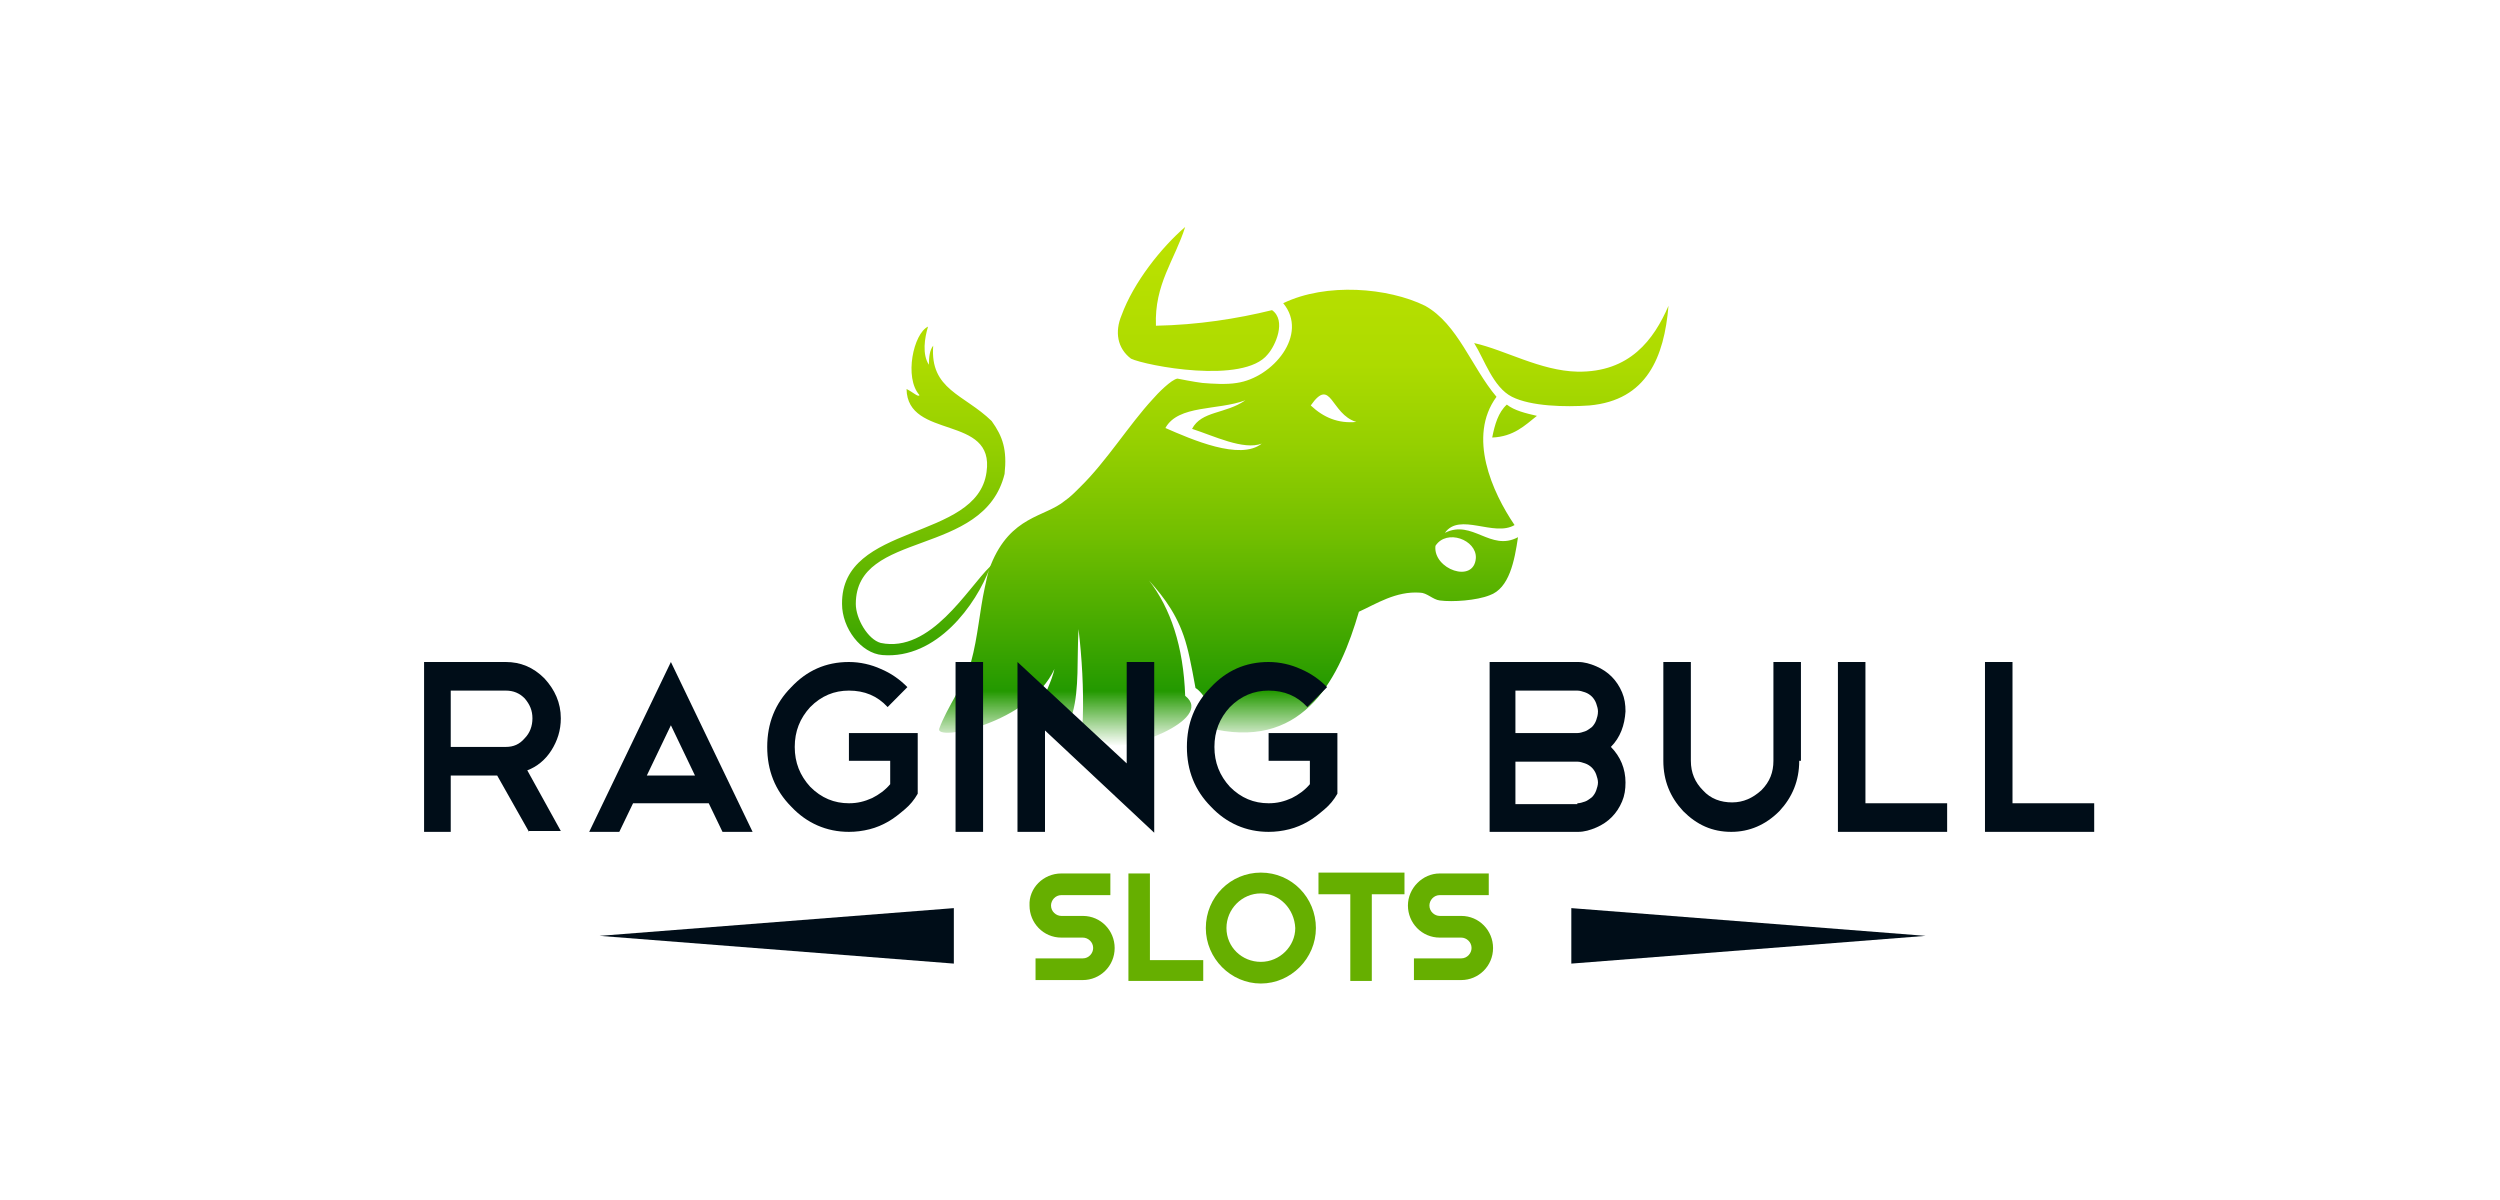 <svg width="125" height="60" viewBox="0 0 125 60" fill="none" xmlns="http://www.w3.org/2000/svg">
<path d="M56.077 15.767C56.679 14.12 58.055 12.387 59.259 11.347C58.743 12.993 57.711 14.207 57.797 16.287C59.904 16.243 61.839 15.94 63.602 15.507C64.333 16.027 63.774 17.283 63.387 17.717C62.183 19.233 57.281 18.28 56.55 17.933C55.862 17.413 55.733 16.59 56.077 15.767ZM46.961 36.437C47.348 35.353 48.294 34.097 48.552 33.1C48.896 31.843 48.982 30.543 49.24 29.373C49.326 29.027 49.369 28.68 49.498 28.377C48.81 30.24 46.832 32.97 44.123 32.753C43.048 32.667 42.102 31.41 42.102 30.197C42.059 26.123 48.853 27.077 49.326 23.61C49.756 20.707 45.37 22.007 45.327 19.45C45.671 19.623 45.929 19.883 45.972 19.753C45.198 18.887 45.671 16.677 46.402 16.33C46.23 16.893 46.101 17.717 46.445 18.237C46.445 17.847 46.488 17.5 46.66 17.283C46.488 19.493 48.208 19.71 49.584 21.053C50.143 21.833 50.358 22.483 50.229 23.697C49.197 27.9 42.79 26.47 42.79 30.197C42.79 30.933 43.392 31.973 44.037 32.147C46.531 32.667 48.38 29.417 49.498 28.333C49.498 28.29 49.541 28.29 49.541 28.247C50.53 25.777 52.25 25.863 53.239 25.04C53.497 24.867 53.755 24.607 54.013 24.347C55.303 23.09 56.464 21.227 57.625 19.97C57.883 19.667 58.571 18.973 58.872 18.93C58.872 18.93 59.732 19.103 60.119 19.147C60.635 19.19 61.323 19.233 61.839 19.147C63.645 18.887 65.451 16.72 64.161 15.16C66.311 14.12 69.407 14.38 71.256 15.29C72.89 16.2 73.578 18.367 74.825 19.84C73.363 21.833 74.61 24.607 75.728 26.253C74.696 26.86 72.976 25.603 72.245 26.643C73.621 25.95 74.524 27.597 75.9 26.86C75.728 28.03 75.47 29.417 74.481 29.763C73.836 30.023 72.632 30.11 71.987 30.023C71.643 29.98 71.342 29.633 70.998 29.633C69.794 29.547 68.805 30.197 67.945 30.587C66.999 33.837 65.279 37.39 60.807 36.48C60.807 35.657 60.162 34.617 59.775 34.4C59.775 34.4 59.517 32.927 59.345 32.32C58.958 30.847 58.227 29.893 57.453 29.027C58.528 30.413 59.173 32.32 59.259 34.79C60.807 36.003 56.12 37.65 55.475 37.217C55.174 37 54.099 36.437 54.099 36.437C54.099 36.437 54.142 36.047 54.142 35.873C54.185 34.443 54.099 32.927 53.927 31.453C53.841 32.927 53.97 34.443 53.626 35.657C53.024 35.527 52.336 35.527 51.949 35.397C52.207 34.79 52.594 34.053 52.723 33.447C52.723 33.447 52.723 33.447 52.723 33.403V33.36C52.723 33.36 52.723 33.403 52.723 33.447C51.476 36.177 46.746 37.087 46.961 36.437ZM73.793 27.9C73.836 26.99 72.331 26.427 71.772 27.293C71.643 28.463 73.707 29.2 73.793 27.9ZM67.816 21.097C66.526 20.707 66.569 18.8 65.537 20.273C66.182 20.88 66.913 21.183 67.816 21.097ZM63.086 22.18C62.183 22.527 60.678 21.79 59.603 21.443C60.076 20.533 61.28 20.707 62.269 20.013C60.893 20.533 58.915 20.23 58.27 21.4C59.56 21.963 62.011 23.047 63.086 22.18ZM74.61 21.877C75.685 21.833 76.244 21.27 76.846 20.793C76.287 20.663 75.728 20.533 75.341 20.23C74.911 20.62 74.739 21.227 74.61 21.877ZM75.599 19.84C76.545 20.317 78.265 20.36 79.469 20.273C82.35 20.013 83.21 17.847 83.425 15.29C82.694 16.98 81.49 18.627 78.867 18.583C77.018 18.54 75.255 17.5 73.707 17.153C74.223 17.977 74.653 19.363 75.599 19.84Z" fill="url(#paint0_linear_1658_1170)"/>
<path d="M26.45 41.593L24.859 38.776H22.537V41.593H21.204V33.1H25.289C26.02 33.1 26.665 33.36 27.224 33.923C27.74 34.486 28.041 35.136 28.041 35.916C28.041 36.523 27.869 37.043 27.568 37.52C27.267 37.996 26.837 38.343 26.364 38.516L28.041 41.55H26.45V41.593ZM25.289 34.53H22.537V37.346H25.289C25.676 37.346 25.977 37.216 26.235 36.913C26.493 36.653 26.622 36.306 26.622 35.916C26.622 35.526 26.493 35.223 26.235 34.92C25.977 34.66 25.676 34.53 25.289 34.53Z" fill="#000D18"/>
<path d="M35.437 40.163H31.653L30.965 41.593H29.46L33.545 33.1L37.63 41.593H36.125L35.437 40.163ZM32.341 38.776H34.749L33.545 36.263L32.341 38.776Z" fill="#000D18"/>
<path d="M42.446 33.1C43.005 33.1 43.564 33.23 44.037 33.446C44.553 33.663 44.983 33.966 45.37 34.356L44.381 35.353C43.865 34.79 43.22 34.53 42.446 34.53C41.715 34.53 41.07 34.79 40.511 35.353C39.995 35.916 39.737 36.566 39.737 37.346C39.737 38.126 39.995 38.776 40.511 39.34C41.07 39.903 41.715 40.163 42.446 40.163C42.876 40.163 43.22 40.076 43.607 39.903C43.951 39.73 44.252 39.513 44.51 39.21V38.04H42.446V36.653H45.886V39.686C45.714 39.99 45.499 40.25 45.241 40.466C44.983 40.683 44.725 40.9 44.424 41.073C44.123 41.246 43.822 41.376 43.478 41.463C43.134 41.55 42.79 41.593 42.446 41.593C41.328 41.593 40.339 41.16 39.565 40.336C38.748 39.513 38.361 38.516 38.361 37.346C38.361 36.176 38.748 35.18 39.565 34.356C40.339 33.533 41.285 33.1 42.446 33.1Z" fill="#000D18"/>
<path d="M47.778 33.1H49.154V41.593H47.778V33.1Z" fill="#000D18"/>
<path d="M50.874 33.1L56.335 38.17V33.1H57.711V41.593V41.636L52.25 36.523V41.593H50.874V33.1Z" fill="#000D18"/>
<path d="M63.43 33.1C63.989 33.1 64.548 33.23 65.021 33.446C65.537 33.663 65.967 33.966 66.354 34.356L65.365 35.353C64.849 34.79 64.204 34.53 63.43 34.53C62.699 34.53 62.054 34.79 61.495 35.353C60.979 35.916 60.721 36.566 60.721 37.346C60.721 38.126 60.979 38.776 61.495 39.34C62.054 39.903 62.699 40.163 63.43 40.163C63.86 40.163 64.204 40.076 64.591 39.903C64.935 39.73 65.236 39.513 65.494 39.21V38.04H63.43V36.653H66.87V39.686C66.698 39.99 66.483 40.25 66.225 40.466C65.967 40.683 65.709 40.9 65.408 41.073C65.107 41.246 64.806 41.376 64.462 41.463C64.118 41.55 63.774 41.593 63.43 41.593C62.312 41.593 61.323 41.16 60.549 40.336C59.732 39.513 59.345 38.516 59.345 37.346C59.345 36.176 59.732 35.18 60.549 34.356C61.323 33.533 62.269 33.1 63.43 33.1Z" fill="#000D18"/>
<path d="M80.544 37.346C81.017 37.823 81.275 38.43 81.275 39.123C81.275 39.47 81.232 39.773 81.103 40.076C80.974 40.38 80.802 40.64 80.587 40.856C80.372 41.073 80.114 41.246 79.813 41.376C79.512 41.506 79.211 41.593 78.91 41.593H74.481V33.1H78.91C79.211 33.1 79.512 33.186 79.813 33.316C80.114 33.446 80.372 33.62 80.587 33.836C80.802 34.053 80.974 34.313 81.103 34.616C81.232 34.92 81.275 35.223 81.275 35.57C81.232 36.263 81.017 36.87 80.544 37.346ZM78.867 34.53H75.771V36.653H78.867C78.996 36.653 79.125 36.61 79.254 36.566C79.383 36.523 79.469 36.436 79.598 36.35C79.684 36.263 79.77 36.133 79.813 36.003C79.856 35.873 79.899 35.743 79.899 35.57C79.899 35.44 79.856 35.31 79.813 35.18C79.77 35.05 79.684 34.92 79.598 34.833C79.512 34.746 79.383 34.66 79.254 34.616C79.125 34.573 78.996 34.53 78.867 34.53ZM78.867 40.163C78.996 40.163 79.125 40.12 79.254 40.076C79.383 40.033 79.469 39.946 79.598 39.86C79.684 39.773 79.77 39.643 79.813 39.513C79.856 39.383 79.899 39.253 79.899 39.123C79.899 38.993 79.856 38.863 79.813 38.733C79.77 38.603 79.684 38.473 79.598 38.386C79.512 38.3 79.383 38.213 79.254 38.17C79.125 38.126 78.996 38.083 78.867 38.083H75.771V40.206H78.867V40.163Z" fill="#000D18"/>
<path d="M89.961 38.04C89.961 39.036 89.617 39.86 88.972 40.553C88.284 41.246 87.467 41.593 86.564 41.593C85.618 41.593 84.844 41.246 84.156 40.553C83.511 39.86 83.167 39.036 83.167 38.04V33.1H84.543V38.04C84.543 38.646 84.758 39.123 85.145 39.513C85.532 39.946 86.048 40.12 86.607 40.12C87.166 40.12 87.639 39.903 88.069 39.513C88.499 39.08 88.671 38.603 88.671 38.04V33.1H90.047V38.04H89.961Z" fill="#000D18"/>
<path d="M91.896 33.1H93.272V40.163H97.357V41.593H91.896V33.1Z" fill="#000D18"/>
<path d="M99.249 33.1H100.625V40.163H104.71V41.593H99.249V33.1Z" fill="#000D18"/>
<path d="M53.067 43.673H55.518V44.756H53.067C52.766 44.756 52.551 45.016 52.551 45.276C52.551 45.58 52.809 45.796 53.067 45.796H54.142C55.045 45.796 55.733 46.533 55.733 47.4C55.733 48.309 55.002 49.003 54.142 49.003H51.777V47.919H54.142C54.443 47.919 54.658 47.66 54.658 47.4C54.658 47.096 54.4 46.88 54.142 46.88H53.067C52.164 46.88 51.476 46.143 51.476 45.276C51.433 44.41 52.164 43.673 53.067 43.673Z" fill="#66AF00"/>
<path d="M60.162 49.046H56.421V43.673H57.496V48.006H60.162V49.046Z" fill="#66AF00"/>
<path d="M63.043 49.176C61.538 49.176 60.291 47.92 60.291 46.403C60.291 44.843 61.538 43.63 63.043 43.63C64.591 43.63 65.795 44.886 65.795 46.403C65.795 47.92 64.548 49.176 63.043 49.176ZM63.043 44.67C62.097 44.67 61.323 45.45 61.323 46.403C61.323 47.356 62.097 48.093 63.043 48.093C63.989 48.093 64.763 47.313 64.763 46.403C64.72 45.45 63.989 44.67 63.043 44.67Z" fill="#66AF00"/>
<path d="M68.59 49.047H67.515V44.713H65.924V43.63H70.224V44.713H68.59V49.047Z" fill="#66AF00"/>
<path d="M71.987 43.673H74.438V44.756H71.987C71.686 44.756 71.471 45.016 71.471 45.276C71.471 45.58 71.729 45.796 71.987 45.796H73.062C73.965 45.796 74.653 46.533 74.653 47.4C74.653 48.309 73.922 49.003 73.062 49.003H70.697V47.919H73.062C73.363 47.919 73.578 47.66 73.578 47.4C73.578 47.096 73.32 46.88 73.062 46.88H71.987C71.084 46.88 70.396 46.143 70.396 45.276C70.396 44.41 71.127 43.673 71.987 43.673Z" fill="#66AF00"/>
<path fill-rule="evenodd" clip-rule="evenodd" d="M29.976 46.793L47.692 48.18V45.406L29.976 46.793Z" fill="#000D18"/>
<path fill-rule="evenodd" clip-rule="evenodd" d="M78.566 45.406V48.18L96.282 46.793L78.566 45.406Z" fill="#000D18"/>
<defs>
<linearGradient id="paint0_linear_1658_1170" x1="62.761" y1="11.341" x2="62.761" y2="37.312" gradientUnits="userSpaceOnUse">
<stop stop-color="#BDE200"/>
<stop offset="0.265" stop-color="#ADDB00"/>
<stop offset="0.426" stop-color="#94CF00"/>
<stop offset="0.599" stop-color="#71BE00"/>
<stop offset="0.777" stop-color="#44A900"/>
<stop offset="0.894" stop-color="#239900"/>
<stop offset="1" stop-color="#239900" stop-opacity="0"/>
</linearGradient>
</defs>
</svg>
